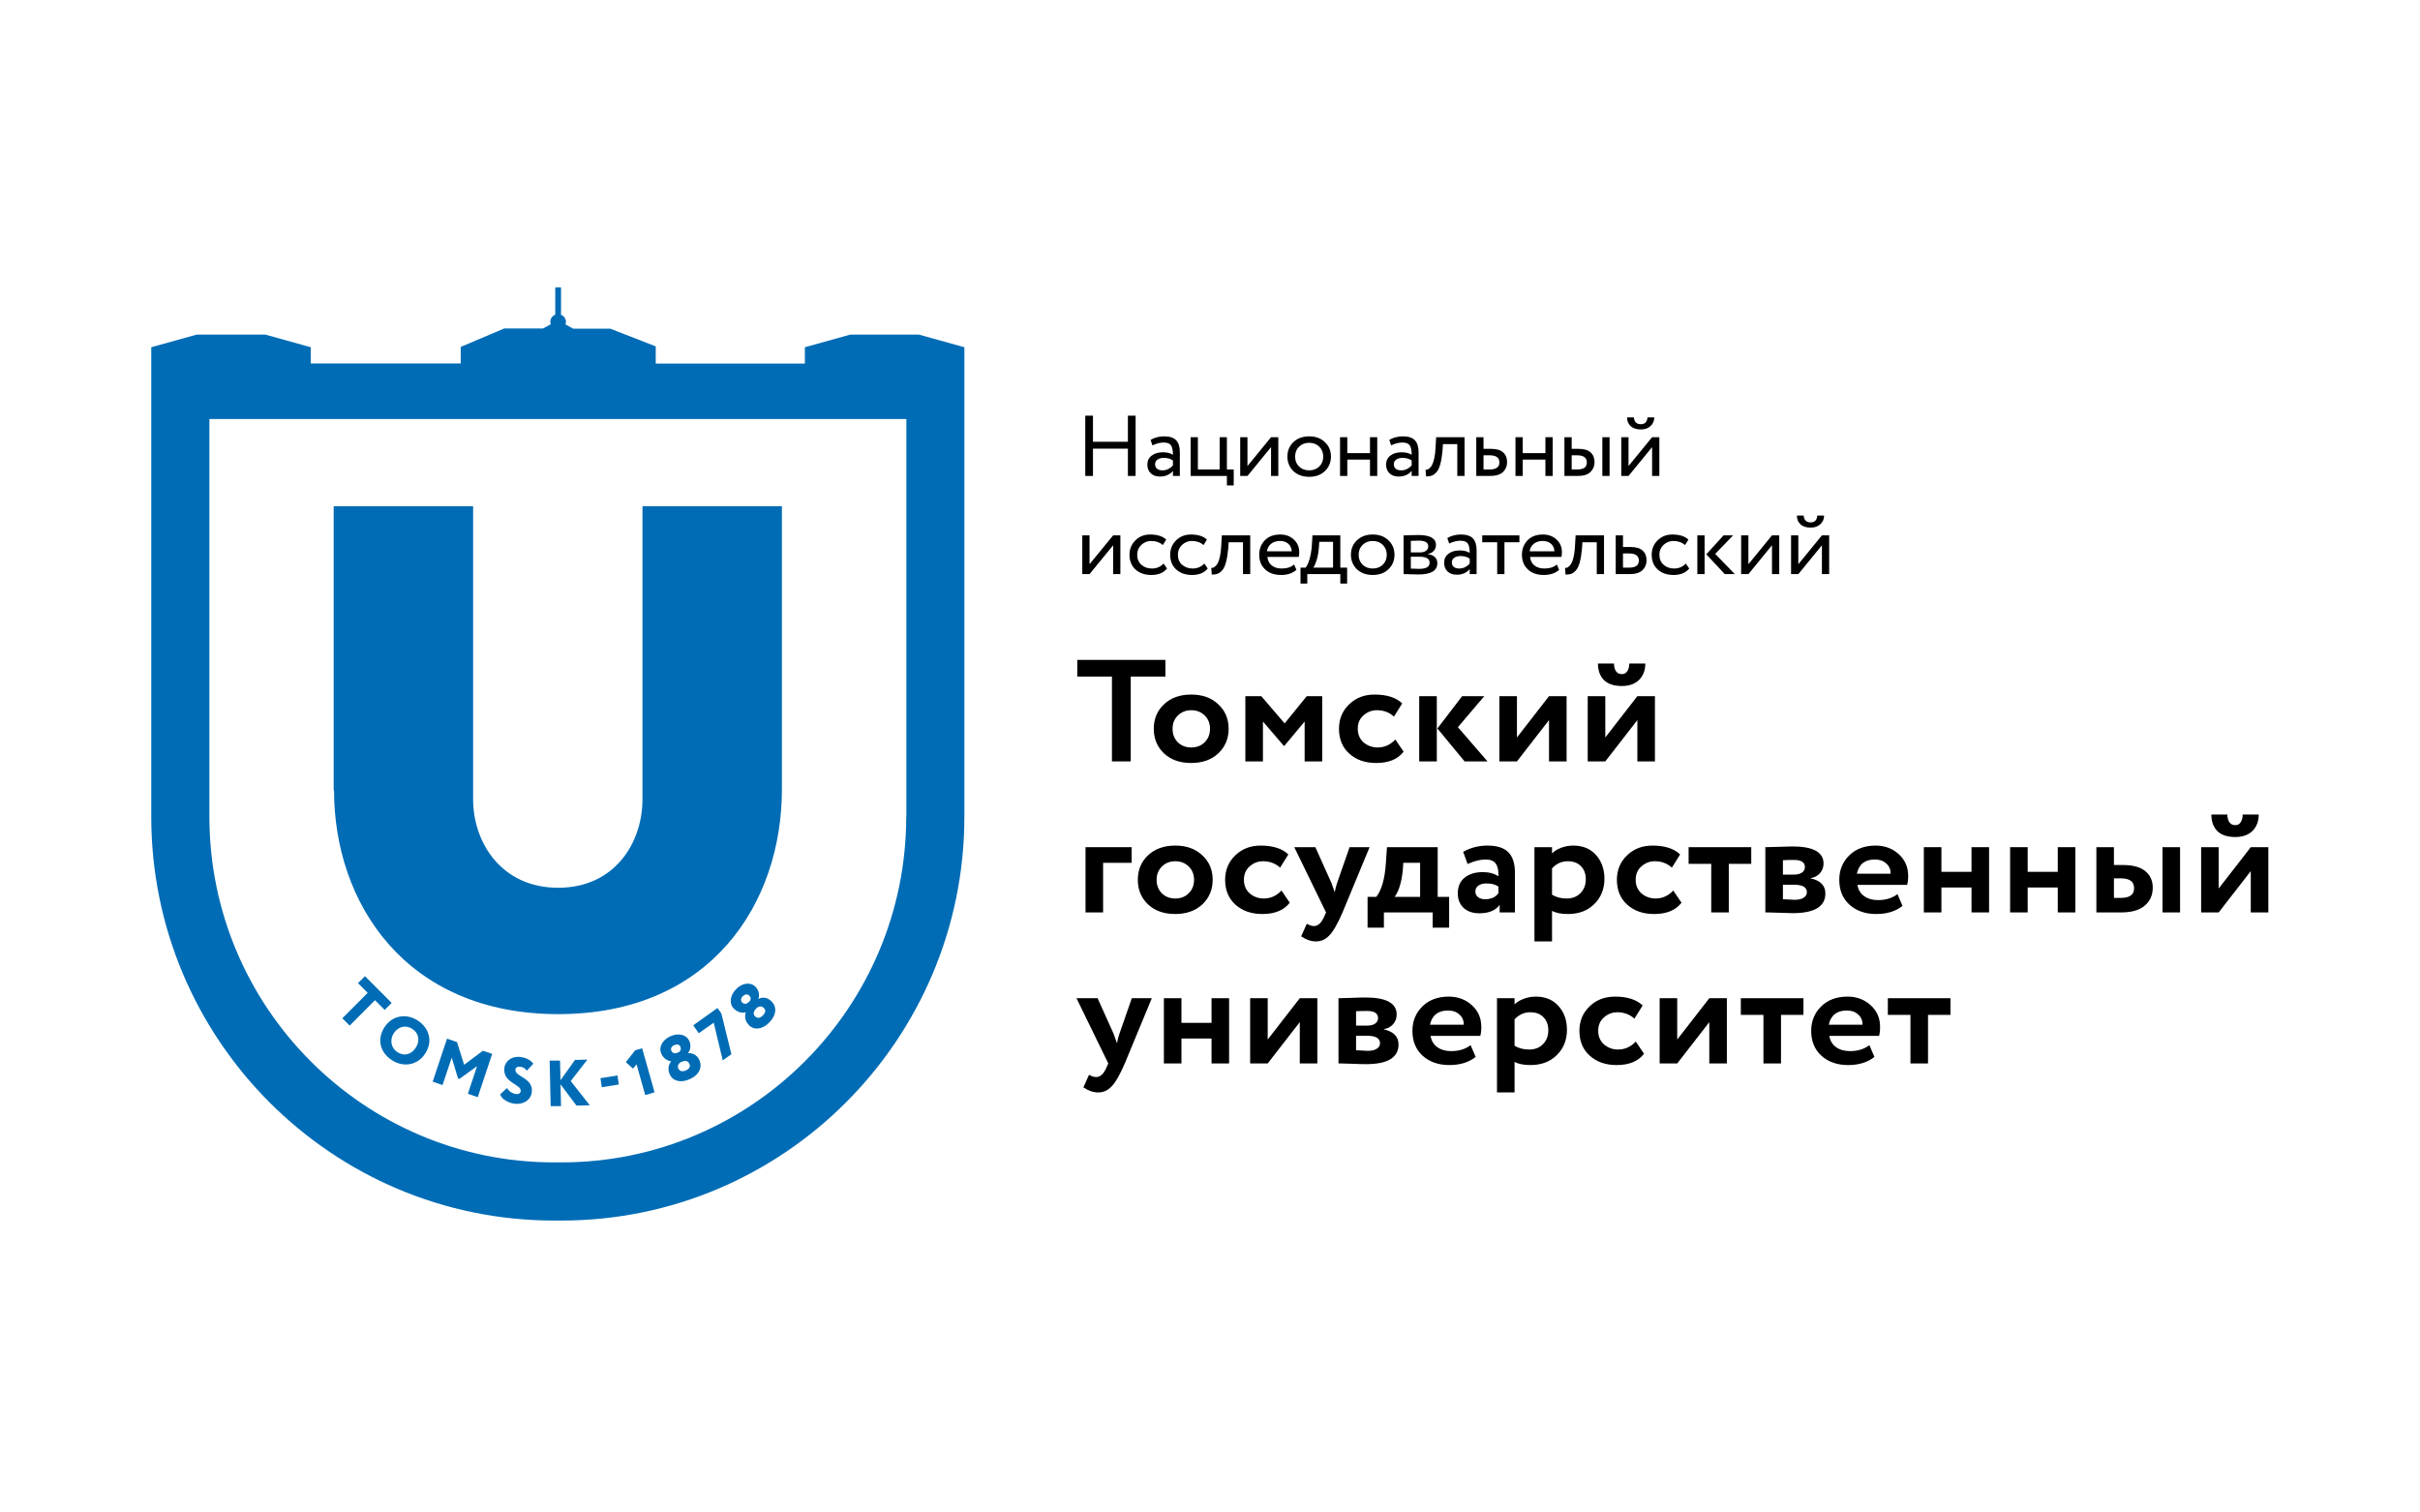 <?xml version="1.0" encoding="UTF-8"?> <svg xmlns="http://www.w3.org/2000/svg" width="160" height="100" viewBox="0 0 160 100" fill="none"><g clip-path="url(#clip0_2468_32)"><path d="M75.082 31.468H74.572V29.663H72.263V31.468H71.754V27.483H72.263V29.208H74.572V27.483H75.082V31.468Z" fill="black"></path><path d="M76.195 29.447L76.069 29.083C76.337 28.927 76.637 28.85 76.969 28.85C77.332 28.85 77.596 28.935 77.76 29.106C77.924 29.276 78.006 29.54 78.006 29.897V31.468H77.55V31.138C77.338 31.384 77.051 31.508 76.687 31.508C76.439 31.508 76.239 31.437 76.087 31.297C75.935 31.153 75.859 30.959 75.859 30.716C75.859 30.466 75.953 30.269 76.141 30.125C76.329 29.977 76.575 29.903 76.879 29.903C77.163 29.903 77.386 29.958 77.55 30.068C77.55 29.779 77.508 29.573 77.424 29.447C77.341 29.322 77.179 29.259 76.939 29.259C76.695 29.259 76.447 29.322 76.195 29.447ZM76.855 31.098C77.123 31.098 77.354 30.988 77.55 30.768V30.443C77.382 30.329 77.181 30.273 76.945 30.273C76.781 30.273 76.643 30.311 76.531 30.386C76.423 30.459 76.369 30.561 76.369 30.694C76.369 30.819 76.411 30.918 76.495 30.99C76.583 31.062 76.703 31.098 76.855 31.098Z" fill="black"></path><path d="M81.118 31.468H78.72V28.906H79.199V31.041H80.638V28.906H81.118V31.041H81.568V32.094H81.118V31.468Z" fill="black"></path><path d="M84.036 29.561L82.477 31.468H81.997V28.906H82.477V30.813L84.036 28.906H84.516V31.468H84.036V29.561Z" fill="black"></path><path d="M85.513 31.149C85.25 30.891 85.118 30.57 85.118 30.187C85.118 29.8 85.25 29.481 85.513 29.231C85.781 28.977 86.129 28.85 86.557 28.85C86.985 28.85 87.33 28.977 87.594 29.231C87.862 29.481 87.996 29.8 87.996 30.187C87.996 30.574 87.862 30.895 87.594 31.149C87.33 31.399 86.985 31.525 86.557 31.525C86.133 31.525 85.785 31.399 85.513 31.149ZM85.891 29.533C85.715 29.7 85.627 29.918 85.627 30.187C85.627 30.457 85.713 30.675 85.885 30.842C86.061 31.012 86.285 31.098 86.557 31.098C86.829 31.098 87.051 31.014 87.223 30.847C87.398 30.677 87.486 30.457 87.486 30.187C87.486 29.925 87.398 29.707 87.223 29.533C87.051 29.362 86.829 29.276 86.557 29.276C86.285 29.276 86.063 29.362 85.891 29.533Z" fill="black"></path><path d="M91.057 31.468H90.577V30.386H89.078V31.468H88.598V28.906H89.078V29.959H90.577V28.906H91.057V31.468Z" fill="black"></path><path d="M91.979 29.447L91.853 29.083C92.121 28.927 92.42 28.85 92.752 28.85C93.116 28.85 93.38 28.935 93.544 29.106C93.708 29.276 93.79 29.54 93.79 29.897V31.468H93.334V31.138C93.122 31.384 92.834 31.508 92.47 31.508C92.222 31.508 92.023 31.437 91.871 31.297C91.719 31.153 91.643 30.959 91.643 30.716C91.643 30.466 91.737 30.269 91.925 30.125C92.112 29.977 92.358 29.903 92.662 29.903C92.946 29.903 93.17 29.958 93.334 30.068C93.334 29.779 93.292 29.573 93.208 29.447C93.124 29.322 92.962 29.259 92.722 29.259C92.478 29.259 92.23 29.322 91.979 29.447ZM92.638 31.098C92.906 31.098 93.138 30.988 93.334 30.768V30.443C93.166 30.329 92.964 30.273 92.728 30.273C92.564 30.273 92.426 30.311 92.314 30.386C92.207 30.459 92.152 30.561 92.152 30.694C92.152 30.819 92.194 30.918 92.278 30.99C92.366 31.062 92.486 31.098 92.638 31.098Z" fill="black"></path><path d="M96.83 31.468H96.35V29.362H95.403L95.373 29.794C95.341 30.147 95.293 30.441 95.229 30.676C95.169 30.908 95.089 31.082 94.989 31.2C94.893 31.314 94.791 31.393 94.683 31.439C94.575 31.481 94.443 31.502 94.287 31.502L94.251 31.058C94.295 31.061 94.341 31.056 94.389 31.041C94.437 31.022 94.489 30.984 94.545 30.927C94.605 30.87 94.657 30.794 94.701 30.699C94.749 30.604 94.791 30.471 94.827 30.301C94.867 30.126 94.893 29.927 94.905 29.703L94.953 28.906H96.83V31.468Z" fill="black"></path><path d="M98.516 31.468H97.605V28.906H98.084V29.675H98.576C98.944 29.675 99.214 29.754 99.386 29.914C99.558 30.069 99.643 30.284 99.643 30.557C99.643 30.815 99.553 31.031 99.374 31.206C99.194 31.38 98.908 31.468 98.516 31.468ZM98.486 30.102H98.084V31.041H98.48C98.916 31.041 99.134 30.885 99.134 30.574C99.134 30.259 98.918 30.102 98.486 30.102Z" fill="black"></path><path d="M102.655 31.468H102.176V30.386H100.676V31.468H100.197V28.906H100.676V29.959H102.176V28.906H102.655V31.468Z" fill="black"></path><path d="M104.303 31.468H103.433V28.906H103.913V29.675H104.356C104.724 29.675 104.994 29.754 105.166 29.914C105.338 30.069 105.424 30.284 105.424 30.557C105.424 30.815 105.334 31.031 105.154 31.206C104.982 31.38 104.698 31.468 104.303 31.468ZM106.419 31.468H105.94V28.906H106.419V31.468ZM104.267 30.102H103.913V31.041H104.261C104.488 31.041 104.654 31.003 104.758 30.927C104.862 30.851 104.914 30.733 104.914 30.574C104.914 30.259 104.698 30.102 104.267 30.102Z" fill="black"></path><path d="M109.23 29.561L107.67 31.468H107.191V28.906H107.67V30.813L109.23 28.906H109.709V31.468H109.23V29.561ZM107.574 27.597H108.024C108.048 27.897 108.202 28.047 108.486 28.047C108.754 28.047 108.9 27.897 108.924 27.597H109.373C109.373 27.829 109.289 28.02 109.122 28.172C108.958 28.32 108.746 28.394 108.486 28.394C108.202 28.394 107.978 28.322 107.814 28.178C107.654 28.03 107.574 27.836 107.574 27.597Z" fill="black"></path><path d="M73.595 36.052L72.035 37.958H71.556V35.397H72.035V37.304L73.595 35.397H74.074V37.958H73.595V36.052Z" fill="black"></path><path d="M76.931 37.258L77.159 37.588C76.927 37.873 76.582 38.015 76.122 38.015C75.69 38.015 75.34 37.894 75.072 37.651C74.809 37.408 74.677 37.084 74.677 36.677C74.677 36.302 74.807 35.985 75.067 35.727C75.326 35.469 75.652 35.34 76.044 35.34C76.516 35.34 76.869 35.452 77.105 35.676L76.883 36.034C76.676 35.856 76.418 35.767 76.11 35.767C75.858 35.767 75.64 35.854 75.456 36.029C75.276 36.199 75.186 36.416 75.186 36.677C75.186 36.955 75.278 37.175 75.462 37.338C75.65 37.505 75.882 37.588 76.158 37.588C76.47 37.588 76.728 37.478 76.931 37.258Z" fill="black"></path><path d="M79.623 37.258L79.851 37.588C79.619 37.873 79.273 38.015 78.814 38.015C78.382 38.015 78.032 37.894 77.764 37.651C77.501 37.408 77.368 37.084 77.368 36.677C77.368 36.302 77.498 35.985 77.758 35.727C78.018 35.469 78.344 35.34 78.736 35.34C79.207 35.34 79.561 35.452 79.797 35.676L79.575 36.034C79.367 35.856 79.109 35.767 78.802 35.767C78.55 35.767 78.332 35.854 78.148 36.029C77.968 36.199 77.878 36.416 77.878 36.677C77.878 36.955 77.97 37.175 78.154 37.338C78.342 37.505 78.574 37.588 78.85 37.588C79.161 37.588 79.419 37.478 79.623 37.258Z" fill="black"></path><path d="M82.66 37.958H82.181V35.852H81.233L81.203 36.285C81.171 36.638 81.123 36.932 81.059 37.167C80.999 37.399 80.919 37.573 80.819 37.691C80.723 37.804 80.621 37.884 80.514 37.93C80.406 37.971 80.274 37.992 80.118 37.992L80.082 37.548C80.126 37.552 80.172 37.547 80.22 37.531C80.268 37.512 80.32 37.474 80.376 37.418C80.436 37.361 80.488 37.285 80.532 37.19C80.58 37.095 80.621 36.962 80.657 36.791C80.698 36.617 80.723 36.418 80.736 36.194L80.784 35.397H82.66V37.958Z" fill="black"></path><path d="M85.564 37.321L85.714 37.679C85.454 37.903 85.117 38.015 84.701 38.015C84.261 38.015 83.911 37.894 83.651 37.651C83.387 37.408 83.255 37.084 83.255 36.677C83.255 36.294 83.379 35.975 83.627 35.721C83.871 35.467 84.211 35.34 84.647 35.34C85.007 35.34 85.304 35.45 85.54 35.67C85.78 35.886 85.9 36.167 85.9 36.512C85.9 36.622 85.89 36.725 85.87 36.82H83.795C83.815 37.059 83.909 37.247 84.077 37.383C84.249 37.52 84.469 37.588 84.737 37.588C85.088 37.588 85.364 37.499 85.564 37.321ZM84.623 35.767C84.387 35.767 84.191 35.83 84.035 35.955C83.883 36.08 83.793 36.245 83.765 36.45H85.402C85.39 36.237 85.314 36.07 85.174 35.949C85.038 35.828 84.855 35.767 84.623 35.767Z" fill="black"></path><path d="M86.433 38.584H85.984V37.531H86.32C86.419 37.414 86.507 37.224 86.583 36.962C86.659 36.697 86.709 36.401 86.733 36.074L86.775 35.397H88.616V37.531H89.066V38.584H88.616V37.958H86.433V38.584ZM87.225 35.824L87.195 36.251C87.171 36.535 87.123 36.795 87.051 37.031C86.979 37.266 86.905 37.433 86.829 37.531H88.136V35.824H87.225Z" fill="black"></path><path d="M89.714 37.639C89.45 37.381 89.318 37.061 89.318 36.677C89.318 36.29 89.45 35.972 89.714 35.721C89.982 35.467 90.33 35.34 90.757 35.34C91.185 35.34 91.531 35.467 91.795 35.721C92.063 35.972 92.197 36.29 92.197 36.677C92.197 37.065 92.063 37.385 91.795 37.639C91.531 37.89 91.185 38.015 90.757 38.015C90.334 38.015 89.986 37.89 89.714 37.639ZM90.092 36.023C89.916 36.19 89.828 36.408 89.828 36.677C89.828 36.947 89.914 37.165 90.086 37.332C90.262 37.503 90.486 37.588 90.757 37.588C91.029 37.588 91.251 37.505 91.423 37.338C91.599 37.167 91.687 36.947 91.687 36.677C91.687 36.416 91.599 36.197 91.423 36.023C91.251 35.852 91.029 35.767 90.757 35.767C90.486 35.767 90.264 35.852 90.092 36.023Z" fill="black"></path><path d="M92.799 37.958V35.397C92.819 35.397 92.847 35.397 92.883 35.397C92.919 35.393 92.971 35.391 93.039 35.391C93.107 35.387 93.169 35.385 93.225 35.385C93.52 35.378 93.704 35.374 93.776 35.374C94.552 35.374 94.94 35.594 94.94 36.034C94.94 36.186 94.89 36.317 94.79 36.427C94.69 36.533 94.56 36.598 94.4 36.62V36.632C94.82 36.704 95.03 36.905 95.03 37.235C95.03 37.732 94.616 37.981 93.788 37.981C93.748 37.981 93.572 37.977 93.261 37.969C93.201 37.969 93.135 37.968 93.063 37.964C92.991 37.964 92.935 37.962 92.895 37.958C92.855 37.958 92.823 37.958 92.799 37.958ZM93.854 36.808H93.278V37.594C93.567 37.605 93.75 37.611 93.83 37.611C94.29 37.611 94.52 37.474 94.52 37.201C94.52 36.939 94.298 36.808 93.854 36.808ZM93.812 35.744C93.696 35.744 93.519 35.749 93.278 35.761V36.524H93.884C94.048 36.524 94.18 36.488 94.28 36.416C94.38 36.343 94.43 36.247 94.43 36.125C94.43 35.871 94.224 35.744 93.812 35.744Z" fill="black"></path><path d="M95.816 35.938L95.69 35.573C95.958 35.418 96.258 35.34 96.59 35.34C96.953 35.34 97.217 35.425 97.381 35.596C97.545 35.767 97.627 36.031 97.627 36.387V37.958H97.171V37.628C96.959 37.875 96.671 37.998 96.308 37.998C96.06 37.998 95.86 37.928 95.708 37.787C95.556 37.643 95.48 37.45 95.48 37.207C95.48 36.956 95.574 36.759 95.762 36.615C95.95 36.467 96.196 36.393 96.5 36.393C96.783 36.393 97.007 36.448 97.171 36.558C97.171 36.27 97.129 36.063 97.045 35.938C96.961 35.812 96.799 35.75 96.56 35.75C96.316 35.75 96.068 35.812 95.816 35.938ZM96.476 37.588C96.743 37.588 96.975 37.478 97.171 37.258V36.934C97.003 36.82 96.802 36.763 96.566 36.763C96.402 36.763 96.264 36.801 96.152 36.877C96.044 36.949 95.99 37.051 95.99 37.184C95.99 37.309 96.032 37.408 96.116 37.48C96.204 37.552 96.324 37.588 96.476 37.588Z" fill="black"></path><path d="M98.988 35.852H97.999V35.397H100.457V35.852H99.468V37.958H98.988V35.852Z" fill="black"></path><path d="M102.932 37.321L103.083 37.679C102.823 37.903 102.485 38.015 102.069 38.015C101.629 38.015 101.279 37.894 101.02 37.651C100.756 37.408 100.624 37.084 100.624 36.677C100.624 36.294 100.748 35.975 100.996 35.721C101.24 35.467 101.579 35.34 102.015 35.34C102.375 35.34 102.673 35.45 102.909 35.67C103.148 35.886 103.268 36.167 103.268 36.512C103.268 36.622 103.258 36.725 103.238 36.82H101.164C101.183 37.059 101.277 37.247 101.445 37.383C101.617 37.52 101.837 37.588 102.105 37.588C102.457 37.588 102.733 37.499 102.932 37.321ZM101.991 35.767C101.755 35.767 101.559 35.83 101.403 35.955C101.251 36.08 101.162 36.245 101.134 36.45H102.771C102.759 36.237 102.683 36.07 102.543 35.949C102.407 35.828 102.223 35.767 101.991 35.767Z" fill="black"></path><path d="M106.051 37.958H105.571V35.852H104.623L104.593 36.285C104.561 36.638 104.513 36.932 104.449 37.167C104.389 37.399 104.309 37.573 104.21 37.691C104.114 37.804 104.012 37.884 103.904 37.93C103.796 37.971 103.664 37.992 103.508 37.992L103.472 37.548C103.516 37.552 103.562 37.547 103.61 37.531C103.658 37.512 103.71 37.474 103.766 37.418C103.826 37.361 103.878 37.285 103.922 37.19C103.97 37.095 104.012 36.962 104.048 36.791C104.088 36.617 104.114 36.418 104.126 36.194L104.174 35.397H106.051V37.958Z" fill="black"></path><path d="M107.737 37.958H106.825V35.397H107.305V36.165H107.797C108.165 36.165 108.434 36.245 108.606 36.404C108.778 36.56 108.864 36.774 108.864 37.048C108.864 37.306 108.774 37.522 108.594 37.696C108.414 37.871 108.129 37.958 107.737 37.958ZM107.707 36.592H107.305V37.531H107.701C108.137 37.531 108.354 37.376 108.354 37.065C108.354 36.75 108.139 36.592 107.707 36.592Z" fill="black"></path><path d="M111.457 37.258L111.685 37.588C111.453 37.873 111.107 38.015 110.648 38.015C110.216 38.015 109.866 37.894 109.598 37.651C109.334 37.408 109.203 37.084 109.203 36.677C109.203 36.302 109.332 35.985 109.592 35.727C109.852 35.469 110.178 35.34 110.57 35.34C111.041 35.34 111.395 35.452 111.631 35.676L111.409 36.034C111.201 35.856 110.943 35.767 110.636 35.767C110.384 35.767 110.166 35.854 109.982 36.029C109.802 36.199 109.712 36.416 109.712 36.677C109.712 36.955 109.804 37.175 109.988 37.338C110.176 37.505 110.408 37.588 110.684 37.588C110.996 37.588 111.253 37.478 111.457 37.258Z" fill="black"></path><path d="M113.954 35.397H114.583L113.402 36.621L114.697 37.958H114.032L112.814 36.649L113.954 35.397ZM112.7 37.958H112.221V35.397H112.7V37.958Z" fill="black"></path><path d="M117.156 36.052L115.597 37.958H115.117V35.397H115.597V37.304L117.156 35.397H117.636V37.958H117.156V36.052Z" fill="black"></path><path d="M120.457 36.052L118.898 37.958H118.418V35.397H118.898V37.304L120.457 35.397H120.936V37.958H120.457V36.052ZM118.802 34.088H119.251C119.275 34.388 119.429 34.538 119.713 34.538C119.981 34.538 120.127 34.388 120.151 34.088H120.601C120.601 34.319 120.517 34.511 120.349 34.663C120.185 34.811 119.973 34.885 119.713 34.885C119.429 34.885 119.205 34.813 119.042 34.669C118.882 34.52 118.802 34.327 118.802 34.088Z" fill="black"></path><path d="M73.517 44.733H71.225V43.63H77.052V44.733H74.76V50.341H73.517V44.733Z" fill="black"></path><path d="M76.96 49.813C76.509 49.385 76.283 48.842 76.283 48.184C76.283 47.526 76.509 46.986 76.96 46.564C77.411 46.135 78.01 45.921 78.758 45.921C79.498 45.921 80.094 46.135 80.545 46.564C81.003 46.986 81.232 47.526 81.232 48.184C81.232 48.836 81.003 49.379 80.545 49.813C80.087 50.235 79.492 50.446 78.758 50.446C78.01 50.446 77.411 50.235 76.96 49.813ZM77.879 47.302C77.643 47.532 77.525 47.826 77.525 48.184C77.525 48.542 77.64 48.839 77.869 49.075C78.105 49.305 78.401 49.42 78.758 49.42C79.121 49.42 79.417 49.305 79.646 49.075C79.882 48.845 80 48.548 80 48.184C80 47.826 79.882 47.532 79.646 47.302C79.411 47.072 79.115 46.957 78.758 46.957C78.408 46.957 78.115 47.072 77.879 47.302Z" fill="black"></path><path d="M83.5 50.341H82.338V46.027H83.389L84.934 47.829L86.398 46.027H87.418V50.341H86.257V47.704L84.914 49.315H84.883L83.5 47.704V50.341Z" fill="black"></path><path d="M92.255 48.893L92.8 49.698C92.416 50.197 91.814 50.446 90.992 50.446C90.258 50.446 89.662 50.238 89.205 49.823C88.753 49.414 88.528 48.867 88.528 48.184C88.528 47.538 88.75 47.002 89.194 46.573C89.639 46.139 90.201 45.921 90.881 45.921C91.689 45.921 92.299 46.116 92.709 46.506L92.164 47.379C91.854 47.097 91.477 46.957 91.033 46.957C90.696 46.957 90.4 47.072 90.144 47.302C89.895 47.519 89.77 47.813 89.77 48.184C89.77 48.554 89.898 48.855 90.154 49.085C90.423 49.309 90.733 49.42 91.083 49.42C91.534 49.42 91.925 49.245 92.255 48.893Z" fill="black"></path><path d="M96.671 46.027H98.136L96.389 48.078L98.348 50.341H96.833L95.035 48.165L96.671 46.027ZM94.995 50.341H93.833V46.027H94.995V50.341Z" fill="black"></path><path d="M102.414 47.609L100.294 50.341H99.132V46.027H100.294V48.759L102.414 46.027H103.576V50.341H102.414V47.609Z" fill="black"></path><path d="M108.256 47.609L106.135 50.341H104.973V46.027H106.135V48.759L108.256 46.027H109.417V50.341H108.256V47.609ZM105.65 43.87H106.71C106.71 44.081 106.754 44.25 106.842 44.378C106.929 44.506 107.06 44.57 107.236 44.57C107.39 44.57 107.508 44.506 107.589 44.378C107.677 44.244 107.72 44.075 107.72 43.87H108.781C108.781 44.317 108.643 44.679 108.367 44.953C108.091 45.222 107.714 45.356 107.236 45.356C106.71 45.356 106.313 45.225 106.044 44.963C105.781 44.694 105.65 44.33 105.65 43.87Z" fill="black"></path><path d="M72.932 60.326H71.77V56.012H74.82V57.047H72.932V60.326Z" fill="black"></path><path d="M75.905 59.799C75.454 59.37 75.228 58.827 75.228 58.169C75.228 57.511 75.454 56.971 75.905 56.549C76.356 56.121 76.955 55.907 77.703 55.907C78.443 55.907 79.039 56.121 79.49 56.549C79.948 56.971 80.177 57.511 80.177 58.169C80.177 58.821 79.948 59.364 79.49 59.799C79.032 60.22 78.436 60.431 77.703 60.431C76.955 60.431 76.356 60.22 75.905 59.799ZM76.824 57.287C76.588 57.517 76.47 57.811 76.47 58.169C76.47 58.527 76.585 58.824 76.814 59.06C77.049 59.291 77.346 59.406 77.703 59.406C78.066 59.406 78.362 59.291 78.591 59.06C78.827 58.83 78.945 58.533 78.945 58.169C78.945 57.811 78.827 57.517 78.591 57.287C78.356 57.057 78.059 56.942 77.703 56.942C77.352 56.942 77.059 57.057 76.824 57.287Z" fill="black"></path><path d="M84.727 58.878L85.272 59.684C84.888 60.182 84.286 60.431 83.465 60.431C82.731 60.431 82.135 60.224 81.677 59.808C81.226 59.399 81 58.853 81 58.169C81 57.523 81.222 56.987 81.667 56.559C82.111 56.124 82.673 55.907 83.353 55.907C84.161 55.907 84.771 56.102 85.181 56.491L84.636 57.364C84.326 57.083 83.949 56.942 83.505 56.942C83.168 56.942 82.872 57.057 82.616 57.287C82.367 57.504 82.243 57.798 82.243 58.169C82.243 58.54 82.37 58.84 82.626 59.07C82.895 59.294 83.205 59.406 83.555 59.406C84.006 59.406 84.397 59.23 84.727 58.878Z" fill="black"></path><path d="M89.228 56.012H90.551L88.763 60.326C88.44 61.074 88.15 61.578 87.895 61.841C87.645 62.109 87.349 62.243 87.006 62.243C86.683 62.243 86.356 62.131 86.026 61.908L86.4 61.074C86.575 61.176 86.733 61.227 86.874 61.227C87.15 61.227 87.383 61.003 87.571 60.556L87.672 60.326L85.572 56.012H86.965L88.026 58.37C88.039 58.402 88.113 58.61 88.248 58.993C88.288 58.757 88.342 58.546 88.41 58.361L89.228 56.012Z" fill="black"></path><path d="M91.498 61.333H90.418V59.3H90.993C91.35 58.846 91.562 58.096 91.63 57.047L91.7 56.012H95.054V59.3H95.811V61.333H94.72V60.326H91.498V61.333ZM92.781 57.047L92.751 57.488C92.67 58.319 92.488 58.923 92.205 59.3H93.892V57.047H92.781Z" fill="black"></path><path d="M97.03 57.124L96.737 56.319C97.228 56.044 97.763 55.907 98.343 55.907C98.975 55.907 99.437 56.054 99.726 56.348C100.016 56.642 100.161 57.092 100.161 57.699V60.326H99.151V59.827C98.881 60.198 98.433 60.383 97.807 60.383C97.376 60.383 97.03 60.265 96.767 60.029C96.511 59.786 96.383 59.463 96.383 59.06C96.383 58.613 96.535 58.268 96.838 58.025C97.141 57.782 97.541 57.661 98.04 57.661C98.45 57.661 98.794 57.754 99.07 57.939C99.083 57.556 99.023 57.274 98.888 57.095C98.76 56.916 98.538 56.827 98.221 56.827C97.871 56.827 97.474 56.926 97.03 57.124ZM98.191 59.453C98.582 59.453 98.874 59.322 99.07 59.06V58.62C98.881 58.479 98.615 58.409 98.272 58.409C98.056 58.409 97.881 58.457 97.747 58.552C97.612 58.648 97.545 58.779 97.545 58.946C97.545 59.099 97.605 59.224 97.727 59.319C97.848 59.409 98.002 59.453 98.191 59.453Z" fill="black"></path><path d="M102.614 62.243H101.452V56.012H102.614V56.424C102.762 56.271 102.964 56.146 103.22 56.05C103.475 55.955 103.741 55.907 104.018 55.907C104.644 55.907 105.142 56.111 105.512 56.52C105.889 56.936 106.078 57.463 106.078 58.102C106.078 58.773 105.856 59.329 105.411 59.77C104.967 60.211 104.388 60.431 103.674 60.431C103.216 60.431 102.863 60.361 102.614 60.22V62.243ZM103.654 56.942C103.25 56.942 102.903 57.099 102.614 57.412V59.156C102.89 59.322 103.21 59.406 103.573 59.406C103.957 59.406 104.263 59.287 104.492 59.051C104.728 58.814 104.846 58.508 104.846 58.131C104.846 57.773 104.738 57.485 104.523 57.268C104.314 57.051 104.024 56.942 103.654 56.942Z" fill="black"></path><path d="M110.629 58.878L111.174 59.684C110.791 60.182 110.188 60.431 109.366 60.431C108.632 60.431 108.037 60.224 107.579 59.808C107.128 59.399 106.902 58.853 106.902 58.169C106.902 57.523 107.124 56.987 107.569 56.559C108.013 56.124 108.575 55.907 109.255 55.907C110.063 55.907 110.673 56.102 111.083 56.491L110.538 57.364C110.228 57.083 109.851 56.942 109.407 56.942C109.07 56.942 108.774 57.057 108.518 57.287C108.269 57.504 108.144 57.798 108.144 58.169C108.144 58.54 108.272 58.84 108.528 59.07C108.797 59.294 109.107 59.406 109.457 59.406C109.908 59.406 110.299 59.23 110.629 58.878Z" fill="black"></path><path d="M113.139 57.114H111.644V56.012H115.785V57.114H114.3V60.326H113.139V57.114Z" fill="black"></path><path d="M116.717 60.326V56.012C116.778 56.012 117.034 56.006 117.485 55.993C117.943 55.974 118.283 55.964 118.505 55.964C119.878 55.964 120.565 56.341 120.565 57.096C120.565 57.338 120.484 57.553 120.323 57.738C120.161 57.917 119.959 58.022 119.717 58.054V58.073C120.363 58.22 120.686 58.553 120.686 59.07C120.686 59.939 119.966 60.374 118.525 60.374C118.316 60.374 117.996 60.364 117.566 60.345C117.458 60.345 117.333 60.342 117.192 60.336C117.057 60.336 116.953 60.332 116.879 60.326C116.812 60.326 116.758 60.326 116.717 60.326ZM118.606 58.495H117.879V59.454C118.283 59.479 118.538 59.492 118.646 59.492C118.902 59.492 119.101 59.447 119.242 59.358C119.39 59.268 119.464 59.147 119.464 58.994C119.464 58.661 119.178 58.495 118.606 58.495ZM118.606 56.856C118.336 56.856 118.094 56.862 117.879 56.875V57.824H118.636C118.845 57.824 119.013 57.779 119.141 57.69C119.269 57.6 119.333 57.479 119.333 57.326C119.333 57.013 119.091 56.856 118.606 56.856Z" fill="black"></path><path d="M125.453 59.118L125.786 59.895C125.335 60.252 124.756 60.431 124.049 60.431C123.322 60.431 122.73 60.224 122.272 59.808C121.827 59.399 121.605 58.853 121.605 58.169C121.605 57.53 121.824 56.993 122.262 56.559C122.699 56.124 123.282 55.907 124.009 55.907C124.608 55.907 125.116 56.095 125.534 56.472C125.951 56.849 126.16 57.329 126.16 57.91C126.16 58.166 126.136 58.364 126.089 58.504H122.807C122.854 58.818 122.999 59.064 123.241 59.243C123.49 59.422 123.8 59.511 124.17 59.511C124.675 59.511 125.103 59.38 125.453 59.118ZM123.958 56.827C123.298 56.827 122.901 57.14 122.767 57.766H124.998C125.005 57.492 124.911 57.268 124.716 57.095C124.527 56.916 124.275 56.827 123.958 56.827Z" fill="black"></path><path d="M131.509 60.326H130.348V58.677H128.358V60.326H127.196V56.012H128.358V57.642H130.348V56.012H131.509V60.326Z" fill="black"></path><path d="M137.212 60.326H136.051V58.677H134.061V60.326H132.9V56.012H134.061V57.642H136.051V56.012H137.212V60.326Z" fill="black"></path><path d="M140.239 60.326H138.603V56.012H139.764V57.191H140.33C141.01 57.191 141.512 57.325 141.835 57.594C142.165 57.862 142.33 58.227 142.33 58.687C142.33 59.179 142.155 59.575 141.804 59.875C141.454 60.176 140.933 60.326 140.239 60.326ZM144.137 60.326H142.976V56.012H144.137V60.326ZM140.229 58.073H139.764V59.367H140.219C140.805 59.367 141.097 59.153 141.097 58.725C141.097 58.29 140.808 58.073 140.229 58.073Z" fill="black"></path><path d="M148.811 57.594L146.69 60.326H145.529V56.012H146.69V58.745L148.811 56.012H149.973V60.326H148.811V57.594ZM146.206 53.855H147.266C147.266 54.066 147.31 54.236 147.397 54.364C147.485 54.492 147.616 54.555 147.791 54.555C147.946 54.555 148.064 54.492 148.145 54.364C148.232 54.23 148.276 54.06 148.276 53.855H149.337C149.337 54.303 149.198 54.664 148.922 54.939C148.646 55.207 148.269 55.341 147.791 55.341C147.266 55.341 146.869 55.21 146.6 54.948C146.337 54.68 146.206 54.316 146.206 53.855Z" fill="black"></path><path d="M74.831 65.998H76.153L74.366 70.311C74.043 71.059 73.753 71.564 73.497 71.826C73.248 72.094 72.952 72.228 72.609 72.228C72.285 72.228 71.959 72.117 71.629 71.893L72.003 71.059C72.178 71.161 72.336 71.212 72.477 71.212C72.753 71.212 72.986 70.989 73.174 70.541L73.275 70.311L71.174 65.998H72.568L73.629 68.356C73.642 68.388 73.716 68.595 73.851 68.979C73.891 68.742 73.945 68.532 74.012 68.346L74.831 65.998Z" fill="black"></path><path d="M81.263 70.311H80.102V68.663H78.112V70.311H76.951V65.998H78.112V67.627H80.102V65.998H81.263V70.311Z" fill="black"></path><path d="M85.936 67.579L83.815 70.311H82.654V65.998H83.815V68.73L85.936 65.998H87.098V70.311H85.936V67.579Z" fill="black"></path><path d="M88.495 70.311V65.998C88.556 65.998 88.812 65.991 89.263 65.978C89.721 65.959 90.061 65.95 90.283 65.95C91.656 65.95 92.343 66.327 92.343 67.081C92.343 67.324 92.262 67.538 92.101 67.723C91.939 67.902 91.737 68.007 91.495 68.04V68.058C92.141 68.206 92.464 68.538 92.464 69.056C92.464 69.925 91.744 70.359 90.303 70.359C90.094 70.359 89.775 70.35 89.344 70.331C89.236 70.331 89.111 70.327 88.97 70.321C88.835 70.321 88.731 70.318 88.657 70.311C88.589 70.311 88.535 70.311 88.495 70.311ZM90.384 68.48H89.657V69.439C90.061 69.465 90.317 69.477 90.424 69.477C90.68 69.477 90.879 69.433 91.02 69.343C91.168 69.254 91.242 69.132 91.242 68.979C91.242 68.647 90.956 68.48 90.384 68.48ZM90.384 66.841C90.115 66.841 89.872 66.848 89.657 66.86V67.809H90.414C90.623 67.809 90.791 67.765 90.919 67.675C91.047 67.586 91.111 67.464 91.111 67.311C91.111 66.998 90.869 66.841 90.384 66.841Z" fill="black"></path><path d="M97.231 69.103L97.564 69.88C97.113 70.238 96.534 70.417 95.827 70.417C95.1 70.417 94.507 70.209 94.049 69.794C93.605 69.385 93.383 68.838 93.383 68.154C93.383 67.515 93.602 66.979 94.039 66.544C94.477 66.109 95.059 65.892 95.787 65.892C96.386 65.892 96.894 66.081 97.311 66.458C97.729 66.835 97.938 67.314 97.938 67.896C97.938 68.151 97.914 68.349 97.867 68.49H94.585C94.632 68.803 94.777 69.049 95.019 69.228C95.268 69.407 95.578 69.496 95.948 69.496C96.453 69.496 96.881 69.365 97.231 69.103ZM95.736 66.812C95.076 66.812 94.679 67.126 94.544 67.752H96.776C96.783 67.477 96.689 67.253 96.493 67.081C96.305 66.902 96.052 66.812 95.736 66.812Z" fill="black"></path><path d="M100.136 72.228H98.974V65.998H100.136V66.41C100.284 66.256 100.486 66.132 100.742 66.036C100.998 65.94 101.264 65.892 101.54 65.892C102.166 65.892 102.664 66.097 103.034 66.506C103.411 66.921 103.6 67.448 103.6 68.087C103.6 68.758 103.378 69.314 102.933 69.755C102.489 70.196 101.91 70.417 101.196 70.417C100.738 70.417 100.385 70.347 100.136 70.206V72.228ZM101.176 66.927C100.772 66.927 100.425 67.084 100.136 67.397V69.142C100.412 69.308 100.732 69.391 101.095 69.391C101.479 69.391 101.785 69.273 102.014 69.036C102.25 68.8 102.368 68.493 102.368 68.116C102.368 67.758 102.26 67.471 102.045 67.253C101.836 67.036 101.546 66.927 101.176 66.927Z" fill="black"></path><path d="M108.151 68.864L108.696 69.669C108.313 70.168 107.71 70.417 106.889 70.417C106.155 70.417 105.559 70.209 105.101 69.794C104.65 69.385 104.424 68.838 104.424 68.154C104.424 67.509 104.646 66.972 105.091 66.544C105.535 66.109 106.097 65.892 106.778 65.892C107.585 65.892 108.195 66.087 108.605 66.477L108.06 67.349C107.75 67.068 107.373 66.927 106.929 66.927C106.592 66.927 106.296 67.042 106.04 67.272C105.791 67.49 105.667 67.784 105.667 68.154C105.667 68.525 105.794 68.825 106.05 69.056C106.32 69.279 106.629 69.391 106.98 69.391C107.431 69.391 107.821 69.215 108.151 68.864Z" fill="black"></path><path d="M113.012 67.579L110.891 70.311H109.73V65.998H110.891V68.73L113.012 65.998H114.173V70.311H113.012V67.579Z" fill="black"></path><path d="M116.591 67.1H115.096V65.998H119.237V67.1H117.752V70.311H116.591V67.1Z" fill="black"></path><path d="M123.596 69.103L123.93 69.88C123.479 70.238 122.9 70.417 122.193 70.417C121.465 70.417 120.873 70.209 120.415 69.794C119.971 69.385 119.748 68.838 119.748 68.154C119.748 67.515 119.967 66.979 120.405 66.544C120.843 66.109 121.425 65.892 122.152 65.892C122.751 65.892 123.26 66.081 123.677 66.458C124.095 66.835 124.303 67.314 124.303 67.896C124.303 68.151 124.28 68.349 124.233 68.49H120.95C120.997 68.803 121.142 69.049 121.385 69.228C121.634 69.407 121.943 69.496 122.314 69.496C122.819 69.496 123.246 69.365 123.596 69.103ZM122.102 66.812C121.442 66.812 121.045 67.126 120.91 67.752H123.142C123.149 67.477 123.054 67.253 122.859 67.081C122.671 66.902 122.418 66.812 122.102 66.812Z" fill="black"></path><path d="M126.311 67.1H124.816V65.998H128.957V67.1H127.472V70.311H126.311V67.1Z" fill="black"></path><path d="M22.062 52.247V33.474H31.281V52.844C31.281 55.731 33.169 58.696 36.902 58.696C40.634 58.696 42.478 55.731 42.478 52.844V33.474H51.696V52.202C51.696 59.688 47.02 67.051 36.913 67.051C26.806 67.051 22.085 59.688 22.085 52.258" fill="#006CB5"></path><path d="M60.736 22.123H56.216L53.215 22.958V24.04H43.355V22.901L40.342 21.729H37.892L37.386 21.447C37.386 21.447 37.419 21.345 37.419 21.289C37.419 21.075 37.285 20.883 37.093 20.815V19H36.711V20.804C36.52 20.883 36.385 21.063 36.385 21.278C36.385 21.334 36.396 21.39 36.419 21.435L35.902 21.717H33.339L30.461 22.935V24.029H20.545V22.958L17.543 22.123H13.002L10 22.958V53.998C10 68.724 21.939 80.698 36.632 80.698H37.127C51.809 80.698 63.76 68.724 63.76 53.998V24.593V22.958L60.758 22.123H60.736ZM59.915 53.998C59.915 66.603 49.696 76.853 37.127 76.853H36.632C24.064 76.853 13.845 66.603 13.845 53.998V27.704H59.926V53.998H59.915Z" fill="#006CB5"></path><path d="M24.13 64.54L25.895 66.31L25.435 66.772L24.794 66.129L23.119 67.809L22.635 67.325L24.31 65.644L23.669 65.002L24.13 64.54Z" fill="#006CB5"></path><path d="M27.616 67.472C28.38 67.968 28.639 68.848 28.11 69.659C27.616 70.426 26.683 70.595 25.918 70.099C25.142 69.603 24.895 68.724 25.423 67.912C25.896 67.179 26.806 66.953 27.616 67.472ZM26.267 69.558C26.75 69.874 27.222 69.693 27.492 69.265C27.796 68.802 27.672 68.284 27.256 68.025C26.84 67.754 26.334 67.855 26.03 68.318C25.749 68.757 25.862 69.299 26.267 69.558Z" fill="#006CB5"></path><path d="M29.563 68.674L30.215 68.899L30.687 70.399L31.923 69.474L32.542 69.677L31.586 72.541L30.934 72.316L31.541 70.489L30.372 71.335L30.282 71.301L29.866 69.925L29.259 71.741L28.607 71.515L29.563 68.651V68.674Z" fill="#006CB5"></path><path d="M33.337 70.63C33.394 70.168 33.809 69.807 34.417 69.886C34.799 69.931 35.091 70.1 35.26 70.326L34.833 70.788C34.72 70.653 34.63 70.562 34.406 70.529C34.214 70.506 34.091 70.574 34.079 70.709C34.012 71.205 35.282 71.239 35.159 72.22C35.091 72.739 34.596 73.043 34.023 72.975C33.618 72.919 33.18 72.694 33.068 72.355L33.517 71.938C33.663 72.175 33.911 72.31 34.113 72.333C34.293 72.355 34.406 72.276 34.428 72.141C34.484 71.69 33.225 71.588 33.349 70.619L33.337 70.63Z" fill="#006CB5"></path><path d="M36.34 70.123H37.026L37.059 71.42L38.015 70.078L38.836 70.056L37.734 71.476L38.993 73.077L38.116 73.1L37.059 71.69L37.093 73.134H36.407L36.34 70.123Z" fill="#006CB5"></path><path d="M39.699 71.285L40.823 71.105L40.913 71.703L39.789 71.883L39.699 71.285Z" fill="#006CB5"></path><path d="M42.008 69.436L42.457 69.312L43.278 72.221L42.66 72.402L42.087 70.372L41.85 70.654L41.378 70.226L42.008 69.425V69.436Z" fill="#006CB5"></path><path d="M44.288 71.057C44.12 70.684 44.209 70.369 44.378 70.166C44.153 70.143 43.883 70.008 43.726 69.67C43.524 69.241 43.794 68.757 44.311 68.52C44.828 68.283 45.367 68.385 45.57 68.813C45.693 69.084 45.671 69.411 45.48 69.636C45.75 69.602 46.076 69.726 46.233 70.076C46.469 70.594 46.199 71.079 45.626 71.338C45.053 71.609 44.502 71.508 44.288 71.045V71.057ZM44.839 69.591C45.019 69.501 45.041 69.332 44.985 69.208C44.918 69.05 44.772 69.016 44.569 69.106C44.367 69.196 44.333 69.354 44.389 69.478C44.446 69.602 44.592 69.692 44.783 69.602L44.839 69.58V69.591ZM45.064 70.2C44.884 70.279 44.76 70.459 44.85 70.651C44.918 70.797 45.086 70.888 45.345 70.775C45.637 70.639 45.648 70.471 45.57 70.324C45.48 70.132 45.289 70.098 45.109 70.189L45.064 70.211V70.2Z" fill="#006CB5"></path><path d="M45.828 67.795L47.435 66.645L47.694 67.006L48.357 69.701L47.784 70.106L47.188 67.615L46.199 68.314L45.828 67.784V67.795Z" fill="#006CB5"></path><path d="M49.536 67.796C49.243 67.514 49.221 67.187 49.311 66.928C49.097 66.984 48.794 66.961 48.524 66.691C48.187 66.364 48.266 65.811 48.659 65.406C49.053 65 49.603 64.898 49.941 65.236C50.154 65.439 50.244 65.755 50.143 66.048C50.379 65.913 50.727 65.924 50.997 66.195C51.402 66.59 51.312 67.142 50.873 67.593C50.435 68.044 49.884 68.145 49.513 67.785L49.536 67.796ZM49.536 66.229C49.682 66.082 49.637 65.913 49.536 65.823C49.412 65.71 49.266 65.721 49.108 65.868C48.951 66.026 48.974 66.183 49.075 66.285C49.165 66.375 49.333 66.42 49.491 66.262L49.524 66.217L49.536 66.229ZM49.963 66.713C49.828 66.849 49.772 67.063 49.929 67.209C50.053 67.322 50.233 67.345 50.435 67.142C50.66 66.905 50.615 66.747 50.491 66.635C50.334 66.488 50.154 66.522 50.008 66.668L49.974 66.702L49.963 66.713Z" fill="#006CB5"></path></g><defs><clipPath id="clip0_2468_32"><rect width="140" height="61.697" fill="white" transform="translate(10 19)"></rect></clipPath></defs></svg> 